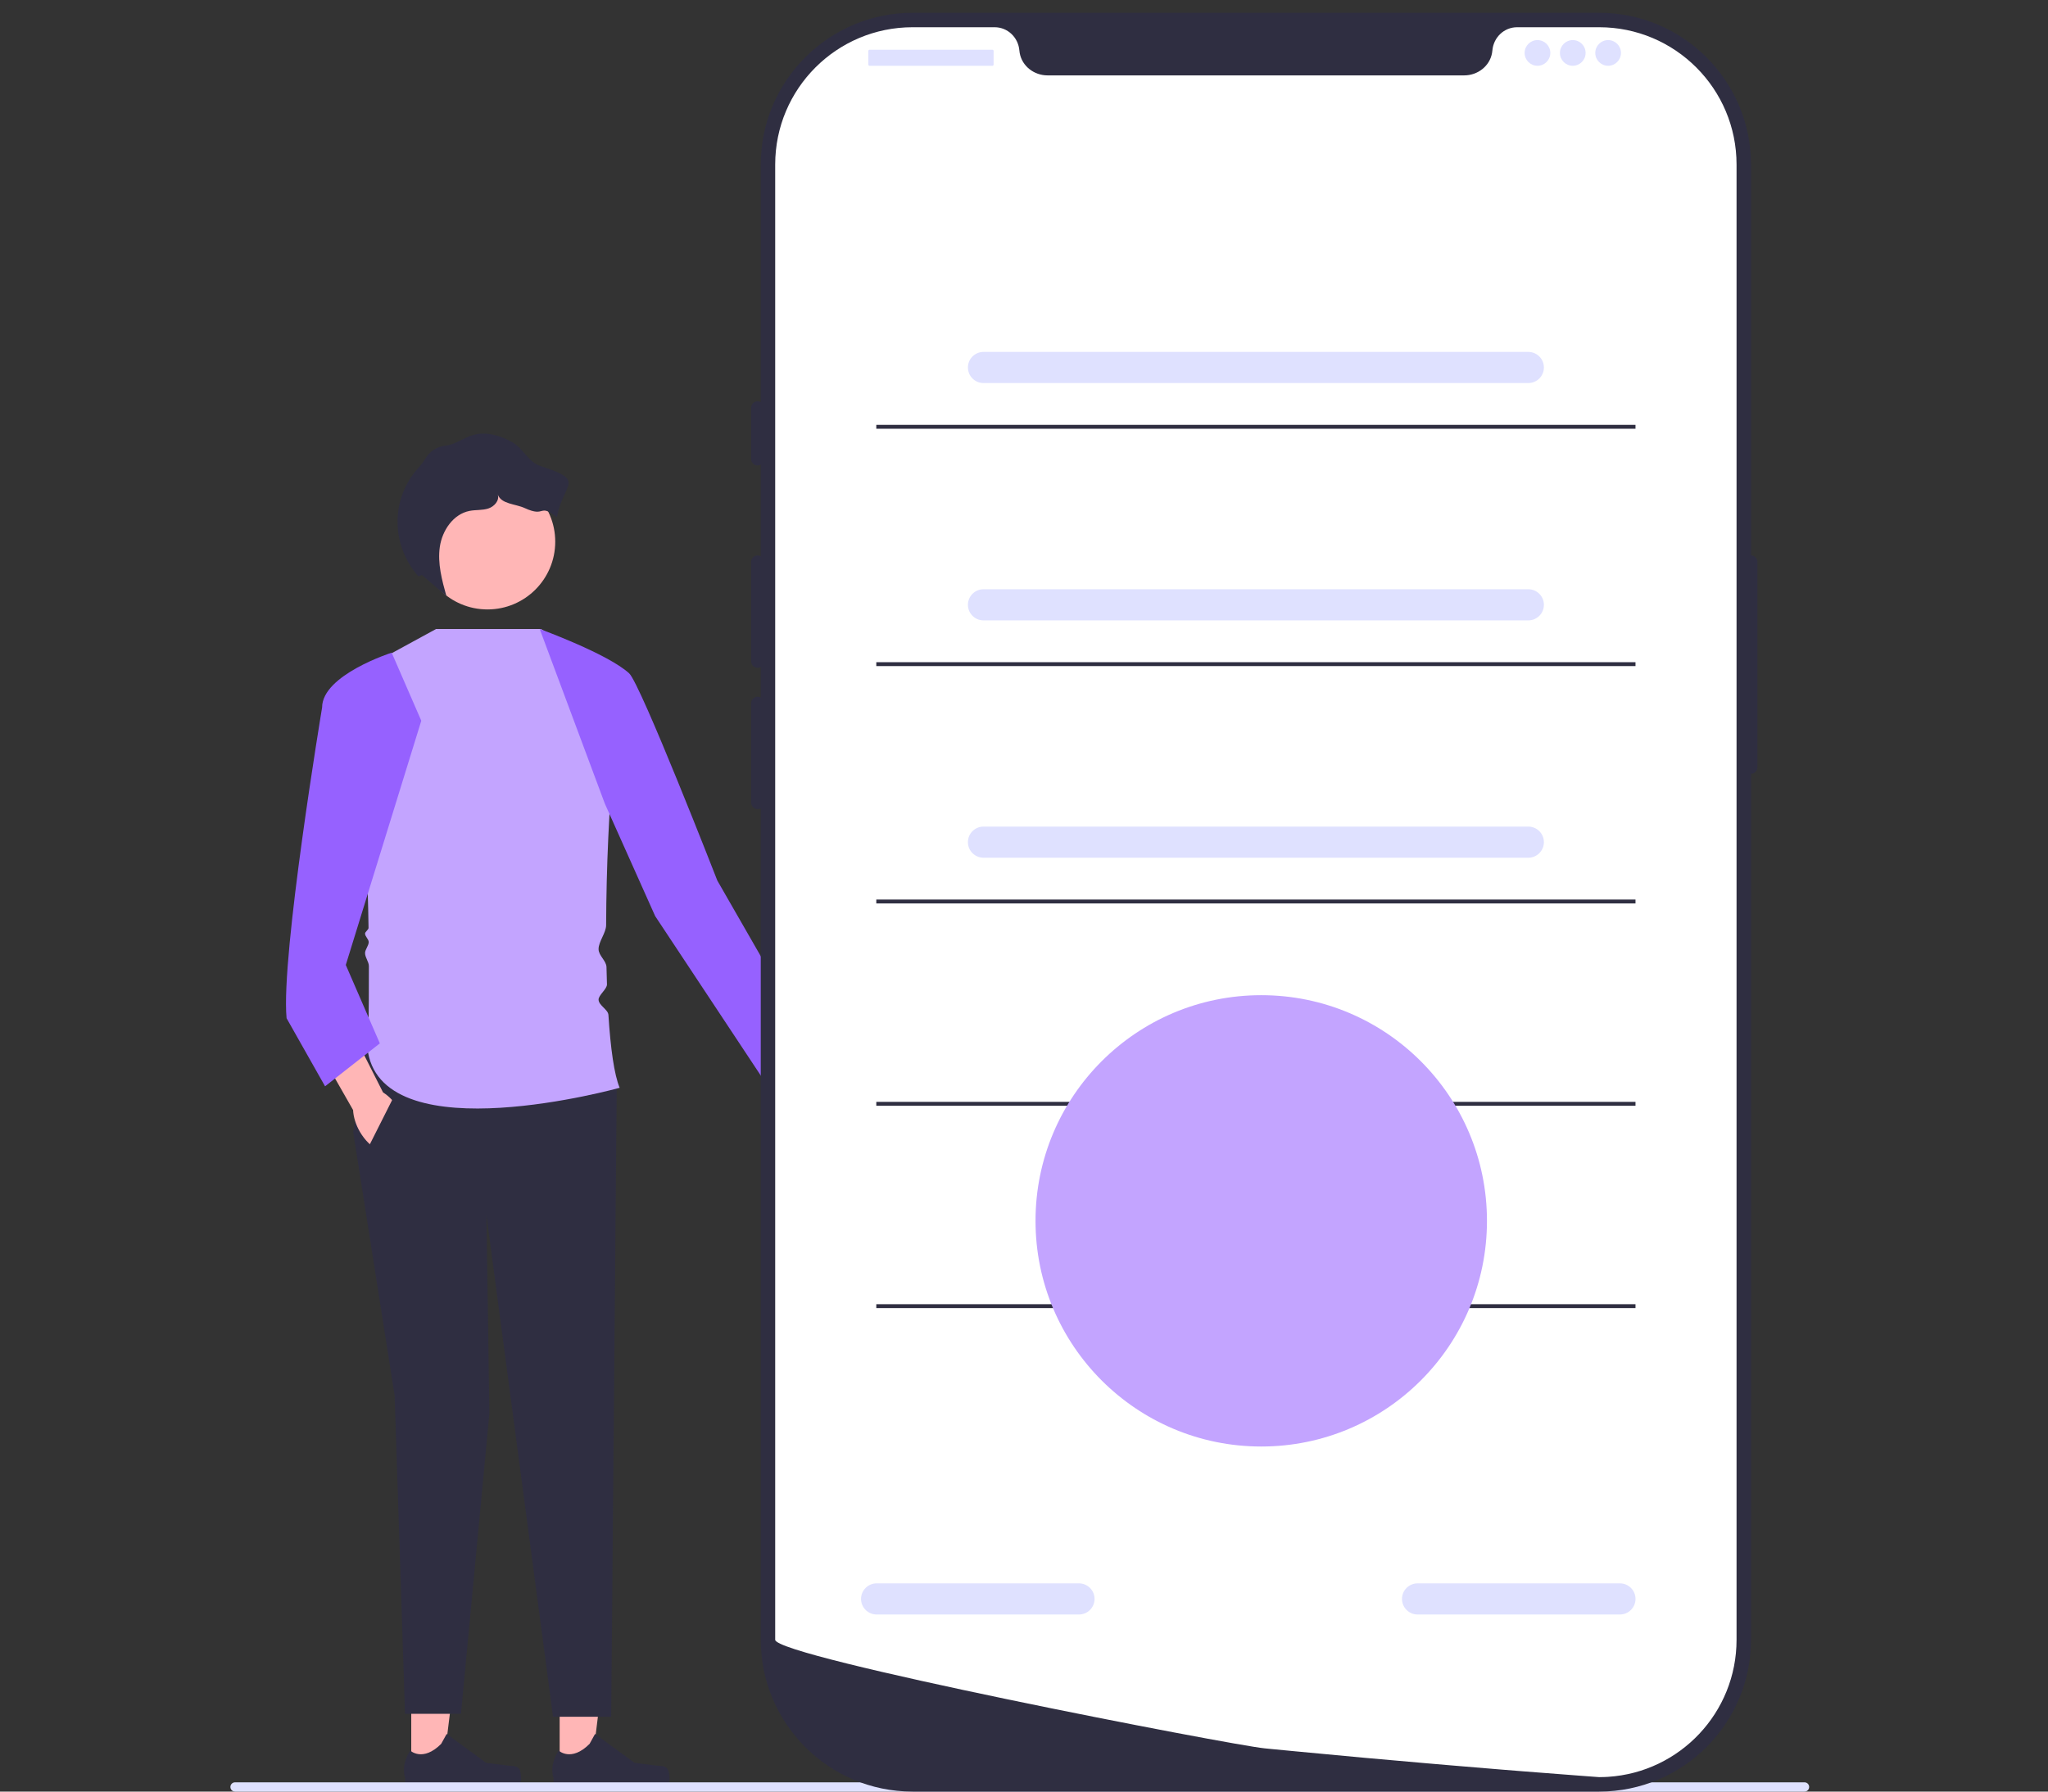 <?xml version="1.0" encoding="UTF-8"?>
<svg xmlns="http://www.w3.org/2000/svg" width="160" height="140" viewBox="0 0 160 140" fill="none">
  <rect x="0" y="0" width="160" height="140" fill="#333333" stroke="none"/>
  <path d="M65.287 86.13C65.988 87.487 65.856 88.948 64.993 89.394C64.13 89.84 62.861 89.102 62.16 87.745C61.854 87.151 61.706 86.537 61.71 85.997L58.812 80.211L61.557 78.909L64.122 84.751C64.565 85.061 64.981 85.536 65.287 86.13Z" fill="#FFB6B6"></path>
  <path d="M43.723 138.34L46.194 138.34L47.369 128.81L43.723 128.81L43.723 138.34Z" fill="#FFB6B6"></path>
  <path d="M52.189 138.284C52.266 138.414 52.306 138.832 52.306 138.983C52.306 139.446 51.931 139.821 51.468 139.821H43.816C43.5 139.821 43.244 139.565 43.244 139.249V138.931C43.244 138.931 42.866 137.973 43.645 136.793C43.645 136.793 44.614 137.717 46.061 136.27L46.488 135.497L49.577 137.756L51.289 137.967C51.664 138.013 51.996 137.96 52.189 138.284Z" fill="#2F2E41"></path>
  <path d="M32.129 138.34L34.6 138.34L35.776 128.81L32.129 128.81L32.129 138.34Z" fill="#FFB6B6"></path>
  <path d="M40.595 138.284C40.672 138.414 40.713 138.832 40.713 138.983C40.713 139.446 40.337 139.821 39.874 139.821H32.223C31.907 139.821 31.651 139.565 31.651 139.249V138.931C31.651 138.931 31.272 137.973 32.051 136.793C32.051 136.793 33.02 137.717 34.467 136.27L34.894 135.497L37.983 137.756L39.696 137.967C40.07 138.013 40.403 137.96 40.595 138.284Z" fill="#2F2E41"></path>
  <path d="M28.635 82.111L27.594 88.472L30.832 109.058L31.642 133.923H36.014L38.234 110.446L38.002 94.949L43.207 134.154H47.75L48.18 85.003L28.635 82.111Z" fill="#2F2E41"></path>
  <path d="M34.071 49.151H42.255L49.336 53.314C48.234 53.034 47.383 63.259 47.354 72.293C47.352 72.894 46.757 73.584 46.763 74.17C46.767 74.675 47.371 75.079 47.382 75.569C47.392 76.027 47.404 76.478 47.419 76.919C47.432 77.285 46.746 77.77 46.763 78.123C46.783 78.573 47.506 78.886 47.533 79.309C47.698 81.913 47.983 83.977 48.411 85.003C48.411 85.003 30.138 90.091 28.75 82.227C28.75 82.227 28.83 79.4 28.819 75.497C28.818 75.15 28.523 74.836 28.52 74.474C28.518 74.205 28.809 73.891 28.806 73.615C28.804 73.387 28.523 73.186 28.52 72.954C28.518 72.816 28.794 72.648 28.792 72.508C28.681 65.086 28.183 55.731 26.438 53.314L34.071 49.151Z" fill="#C3A4FF"></path>
  <path d="M42.164 49.151C42.164 49.151 47.468 51.078 49.151 52.614C50.045 53.429 56.042 68.811 56.042 68.811L64.372 83.319L60.042 84.963L51.185 71.587L47.253 62.798L42.164 49.151Z" fill="#9661FF"></path>
  <path d="M31.164 86.679C31.937 87.996 31.885 89.462 31.047 89.954C30.209 90.447 28.903 89.778 28.129 88.462C27.791 87.885 27.61 87.28 27.585 86.741L24.377 81.12L27.047 79.671L29.925 85.365C30.384 85.65 30.825 86.103 31.164 86.679Z" fill="#FFB6B6"></path>
  <path d="M32.913 56.321L30.6 51.002C30.6 51.002 25.165 52.736 25.165 55.281C25.165 55.281 21.926 74.71 22.389 79.567L25.396 84.887L29.675 81.533L27.015 75.404L32.913 56.321Z" fill="#9661FF"></path>
  <path d="M28.156 90.884L30.885 85.465L34.07 89.86L31.203 92.636L28.156 90.884Z" fill="#2F2E41"></path>
  <path d="M38.084 47.623C41.008 47.623 43.378 45.253 43.378 42.329C43.378 39.406 41.008 37.036 38.084 37.036C35.161 37.036 32.791 39.406 32.791 42.329C32.791 45.253 35.161 47.623 38.084 47.623Z" fill="#FFB6B6"></path>
  <path d="M42.215 36.416C41.295 36.121 40.859 35.027 40.018 34.552C39.087 34.028 37.974 33.7 36.948 33.997C36.318 34.179 35.77 34.582 35.14 34.762C35.03 34.794 34.914 34.816 34.796 34.827C34.118 34.891 33.537 35.298 33.198 35.888L33.189 35.904C32.99 36.244 32.708 36.526 32.457 36.829C31.542 37.938 31.047 39.38 31.057 40.818C31.068 42.363 31.662 43.898 32.696 45.047L32.96 44.925C33.598 45.476 34.236 46.027 34.874 46.578C34.527 45.326 34.176 44.029 34.36 42.742C34.544 41.455 35.409 40.171 36.685 39.923C37.168 39.829 37.677 39.886 38.146 39.736C38.614 39.587 39.046 39.105 38.885 38.641C39.175 39.408 40.258 39.362 41.002 39.706C42.67 40.474 42.059 39.287 43.507 40.416C43.995 37.707 45.868 37.586 42.215 36.416Z" fill="#2F2E41"></path>
  <path d="M18 139.638C18 139.839 18.161 140 18.362 140H140.978C141.179 140 141.34 139.839 141.34 139.638C141.34 139.438 141.179 139.276 140.978 139.276H18.362C18.161 139.276 18 139.438 18 139.638Z" fill="#DFE1FF"></path>
  <path d="M124.935 140H71.295C64.755 140 59.434 134.679 59.434 128.138V12.862C59.434 6.321 64.755 1 71.295 1H124.935C131.476 1 136.797 6.321 136.797 12.862V128.138C136.797 134.679 131.476 140 124.935 140Z" fill="#2F2E41"></path>
  <path d="M136.799 43.403C136.522 43.403 136.297 43.628 136.297 43.905V59.963C136.297 60.24 136.522 60.465 136.799 60.465C137.075 60.465 137.3 60.24 137.3 59.963V43.905C137.3 43.628 137.075 43.403 136.799 43.403Z" fill="#2F2E41"></path>
  <path d="M135.668 12.861V128.136C135.668 133.829 131.237 138.486 125.634 138.847H125.632C125.549 138.852 125.466 138.857 125.381 138.86C125.233 138.867 125.085 138.87 124.934 138.87C124.934 138.87 124.382 138.829 123.373 138.754C122.355 138.679 120.872 138.566 119.023 138.418C118.468 138.375 117.884 138.328 117.267 138.277C116.037 138.177 114.687 138.067 113.24 137.941C112.662 137.894 112.065 137.841 111.456 137.788C108.339 137.52 104.849 137.206 101.169 136.85C100.546 136.792 99.919 136.732 99.287 136.669C99.121 136.652 98.953 136.637 98.785 136.619C96.161 136.361 60.562 129.481 60.562 128.136V12.861C60.562 6.933 65.367 2.128 71.296 2.128H77.704C78.728 2.128 79.551 2.926 79.639 3.947C79.646 4.015 79.654 4.082 79.666 4.15C79.852 5.176 80.793 5.891 81.837 5.891H114.394C115.437 5.891 116.378 5.176 116.564 4.15C116.577 4.082 116.584 4.015 116.592 3.947C116.679 2.926 117.502 2.128 118.526 2.128H124.934C130.863 2.128 135.668 6.933 135.668 12.861Z" fill="white"></path>
  <path d="M59.187 31.359C58.911 31.359 58.685 31.584 58.685 31.861V35.875C58.685 36.152 58.911 36.377 59.187 36.377C59.464 36.377 59.689 36.152 59.689 35.875V31.861C59.689 31.584 59.464 31.359 59.187 31.359Z" fill="#2F2E41"></path>
  <path d="M59.187 43.403C58.911 43.403 58.685 43.628 58.685 43.905V51.683C58.685 51.96 58.911 52.185 59.187 52.185C59.464 52.185 59.689 51.96 59.689 51.683V43.905C59.689 43.628 59.464 43.403 59.187 43.403Z" fill="#2F2E41"></path>
  <path d="M59.187 54.442C58.911 54.442 58.685 54.667 58.685 54.944V62.722C58.685 62.998 58.911 63.224 59.187 63.224C59.464 63.224 59.689 62.998 59.689 62.722V54.944C59.689 54.667 59.464 54.442 59.187 54.442Z" fill="#2F2E41"></path>
  <path d="M77.531 3.886H67.934C67.882 3.886 67.84 3.928 67.84 3.98V5.046C67.84 5.098 67.882 5.14 67.934 5.14H77.531C77.583 5.14 77.625 5.098 77.625 5.046V3.98C77.625 3.928 77.583 3.886 77.531 3.886Z" fill="#DFE1FF"></path>
  <path d="M120.115 5.14C120.669 5.14 121.119 4.69 121.119 4.136C121.119 3.582 120.669 3.132 120.115 3.132C119.561 3.132 119.111 3.582 119.111 4.136C119.111 4.69 119.561 5.14 120.115 5.14Z" fill="#DFE1FF"></path>
  <path d="M122.873 5.14C123.427 5.14 123.876 4.69 123.876 4.136C123.876 3.582 123.427 3.132 122.873 3.132C122.318 3.132 121.869 3.582 121.869 4.136C121.869 4.69 122.318 5.14 122.873 5.14Z" fill="#DFE1FF"></path>
  <path d="M125.634 5.14C126.189 5.14 126.638 4.69 126.638 4.136C126.638 3.582 126.189 3.132 125.634 3.132C125.08 3.132 124.631 3.582 124.631 4.136C124.631 4.69 125.08 5.14 125.634 5.14Z" fill="#DFE1FF"></path>
  <path d="M119.401 29.932H76.835C76.165 29.932 75.619 29.386 75.619 28.716C75.619 28.045 76.165 27.5 76.835 27.5H119.401C120.071 27.5 120.617 28.045 120.617 28.716C120.617 29.386 120.071 29.932 119.401 29.932Z" fill="#DFE1FF"></path>
  <path d="M126.557 126.161H110.747C110.077 126.161 109.531 125.615 109.531 124.945C109.531 124.274 110.077 123.729 110.747 123.729H126.557C127.228 123.729 127.774 124.274 127.774 124.945C127.774 125.615 127.228 126.161 126.557 126.161Z" fill="#DFE1FF"></path>
  <path d="M84.296 126.161H68.486C67.815 126.161 67.269 125.615 67.269 124.945C67.269 124.274 67.815 123.729 68.486 123.729H84.296C84.966 123.729 85.512 124.274 85.512 124.945C85.512 125.615 84.966 126.161 84.296 126.161Z" fill="#DFE1FF"></path>
  <path d="M127.773 33.199H68.461V33.503H127.773V33.199Z" fill="#2F2E41"></path>
  <path d="M119.401 48.478H76.835C76.165 48.478 75.619 47.933 75.619 47.262C75.619 46.592 76.165 46.046 76.835 46.046H119.401C120.071 46.046 120.617 46.592 120.617 47.262C120.617 47.933 120.071 48.478 119.401 48.478Z" fill="#DFE1FF"></path>
  <path d="M127.773 51.746H68.461V52.05H127.773V51.746Z" fill="#2F2E41"></path>
  <path d="M119.401 67.025H76.835C76.165 67.025 75.619 66.479 75.619 65.808C75.619 65.138 76.165 64.592 76.835 64.592H119.401C120.071 64.592 120.617 65.138 120.617 65.808C120.617 66.479 120.071 67.025 119.401 67.025Z" fill="#DFE1FF"></path>
  <path d="M127.773 70.293H68.461V70.597H127.773V70.293Z" fill="#2F2E41"></path>
  <path d="M127.773 86.103H68.461V86.408H127.773V86.103Z" fill="#2F2E41"></path>
  <path d="M127.773 101.914H68.461V102.218H127.773V101.914Z" fill="#2F2E41"></path>
  <path d="M98.535 113.035C108.274 113.035 116.169 105.14 116.169 95.4C116.169 85.661 108.274 77.766 98.535 77.766C88.796 77.766 80.9 85.661 80.9 95.4C80.9 105.14 88.796 113.035 98.535 113.035Z" fill="#C3A4FF"></path>
</svg>
